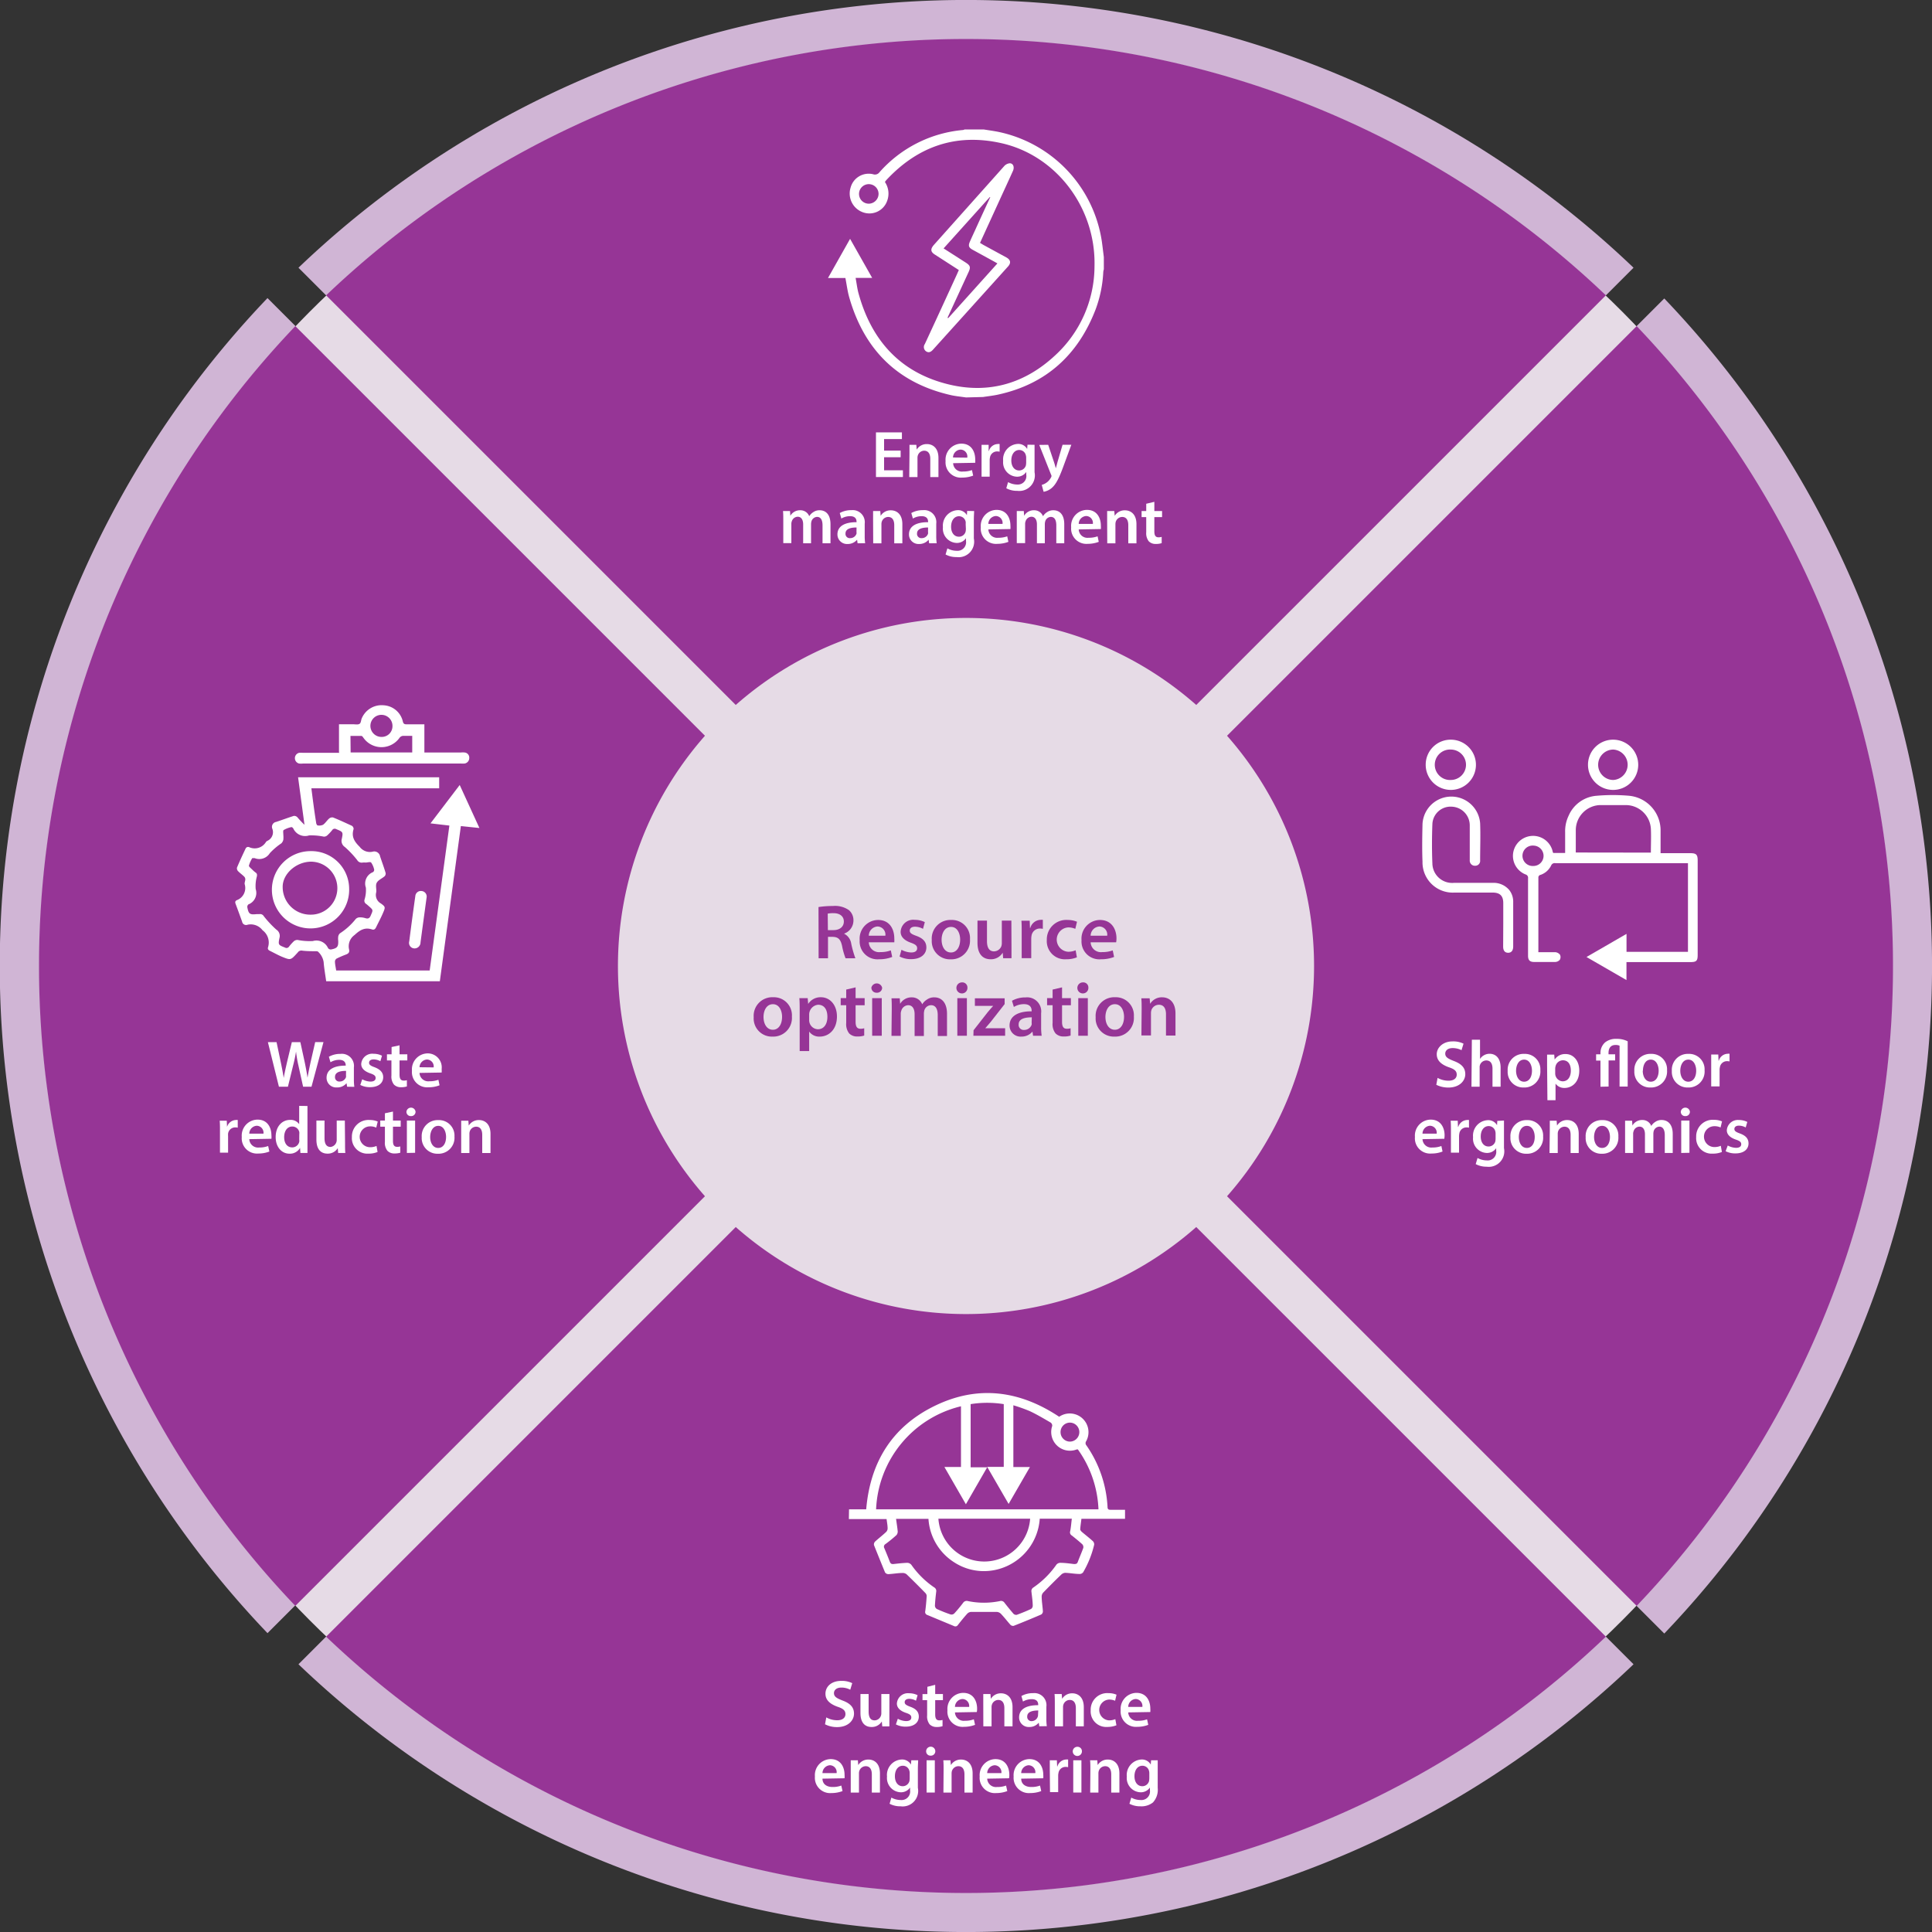 <svg xmlns="http://www.w3.org/2000/svg" viewBox="0 0 350 350"><rect x="0" y="0" width="350" height="350" fill="#333333" stroke="none"/><defs><style>.cls-1{fill:#d0b5d5;}.cls-2{fill:#e6dbe6;}.cls-3{fill:#963596;}.cls-4{fill:#fff;}</style></defs><title>environment-health-and-safety</title><g id="Layer_3" data-name="Layer 3"><path class="cls-1" d="M220.91,134.66l-5.57-5.57L295.93,48.5a175,175,0,0,0-241.86,0l82,82L130.46,136l-82-82a175,175,0,0,0,0,241.86l80.59-80.59,5.57,5.57L54.07,301.5a175,175,0,0,0,241.86,0l-79.22-79.21,5.58-5.58,79.21,79.22a175,175,0,0,0,0-241.86Z"/><circle class="cls-2" cx="175" cy="175" r="167.88"/><path class="cls-3" d="M127.71,133.29,53.5,59.08a167.91,167.91,0,0,0,0,231.84l74.21-74.21A63.06,63.06,0,0,1,127.71,133.29Z"/><path class="cls-3" d="M216.71,127.71,290.92,53.5a167.91,167.91,0,0,0-231.84,0l74.21,74.21A63.06,63.06,0,0,1,216.71,127.71Z"/><path class="cls-3" d="M133.29,222.29,59.08,296.5a167.91,167.91,0,0,0,231.84,0l-74.21-74.21A63.06,63.06,0,0,1,133.29,222.29Z"/><path class="cls-3" d="M222.29,216.71l74.21,74.21a167.91,167.91,0,0,0,0-231.84l-74.21,74.21A63.06,63.06,0,0,1,222.29,216.71Z"/></g><g id="Layer_1" data-name="Layer 1"><path class="cls-4" d="M163.16,82.83h-3V85.2h3.41v1.22h-4.88V78.33h4.7v1.21h-3.23v2.09h3Z"/><path class="cls-4" d="M164.76,82.31c0-.67,0-1.23,0-1.73H166l.07.87h0a2.11,2.11,0,0,1,1.86-1c1,0,2.08.66,2.08,2.51v3.47h-1.48v-3.3c0-.84-.31-1.48-1.11-1.48a1.23,1.23,0,0,0-1.15.87,1.44,1.44,0,0,0-.06.48v3.43h-1.49Z"/><path class="cls-4" d="M172.67,83.91a1.58,1.58,0,0,0,1.8,1.51,4.51,4.51,0,0,0,1.61-.26l.22,1a5.57,5.57,0,0,1-2,.36,2.77,2.77,0,0,1-3-3,2.9,2.9,0,0,1,2.86-3.15c1.89,0,2.51,1.56,2.51,2.85a4.32,4.32,0,0,1,0,.62Zm2.56-1A1.25,1.25,0,0,0,174,81.45a1.44,1.44,0,0,0-1.35,1.43Z"/><path class="cls-4" d="M177.82,82.46c0-.79,0-1.36,0-1.88h1.28l0,1.11h.05a1.73,1.73,0,0,1,1.59-1.25,1.25,1.25,0,0,1,.35,0v1.39a2.31,2.31,0,0,0-.43-.05,1.3,1.3,0,0,0-1.32,1.12,2.06,2.06,0,0,0-.05.45v3h-1.47Z"/><path class="cls-4" d="M187.42,80.58c0,.39,0,.87,0,1.67v3.31a2.82,2.82,0,0,1-3.12,3.36,4,4,0,0,1-2-.47l.32-1.11a3.5,3.5,0,0,0,1.71.44A1.54,1.54,0,0,0,185.92,86v-.5h0a2,2,0,0,1-1.7.86,2.6,2.6,0,0,1-2.49-2.85,2.81,2.81,0,0,1,2.66-3.09,1.85,1.85,0,0,1,1.69.91h0l.06-.77Zm-1.52,2.33a1.27,1.27,0,0,0-.05-.39,1.22,1.22,0,0,0-1.2-1c-.82,0-1.44.72-1.44,1.91,0,1,.51,1.8,1.43,1.8a1.26,1.26,0,0,0,1.2-.89,2.33,2.33,0,0,0,.06-.53Z"/><path class="cls-4" d="M189.89,80.58l1.05,3.13c.12.36.24.8.33,1.13h0c.1-.33.21-.76.31-1.15l.91-3.11h1.59l-1.47,4c-.8,2.18-1.34,3.15-2,3.75a3,3,0,0,1-1.55.76l-.34-1.25a2.5,2.5,0,0,0,.87-.41,2.62,2.62,0,0,0,.8-.92.6.6,0,0,0,.1-.27.65.65,0,0,0-.09-.28l-2.13-5.36Z"/><path class="cls-4" d="M141.9,94.31c0-.67,0-1.23-.05-1.73h1.27l.06.86h0a2,2,0,0,1,1.8-1,1.69,1.69,0,0,1,1.62,1.08h0a2.19,2.19,0,0,1,.72-.73,1.94,1.94,0,0,1,1.18-.35c1,0,1.95.66,1.95,2.53v3.45h-1.44V95.19c0-1-.33-1.55-1-1.55a1.11,1.11,0,0,0-1,.78,2,2,0,0,0-.08.49v3.51h-1.43V95c0-.81-.33-1.39-1-1.39a1.16,1.16,0,0,0-1.06.84,1.27,1.27,0,0,0-.08.48v3.46H141.9Z"/><path class="cls-4" d="M155.36,98.42l-.09-.65h0a2.19,2.19,0,0,1-1.73.78,1.73,1.73,0,0,1-1.83-1.74c0-1.48,1.31-2.22,3.46-2.21v-.09c0-.39-.15-1-1.18-1a3.08,3.08,0,0,0-1.57.43l-.29-1a4.21,4.21,0,0,1,2.11-.52,2.19,2.19,0,0,1,2.41,2.46V97a9.5,9.5,0,0,0,.08,1.41Zm-.19-2.86c-1,0-2,.21-2,1.09a.77.77,0,0,0,.84.84,1.19,1.19,0,0,0,1.15-.8,1,1,0,0,0,0-.32Z"/><path class="cls-4" d="M158.17,94.31c0-.67,0-1.23,0-1.73h1.3l.07.87h0a2.09,2.09,0,0,1,1.86-1c1,0,2.07.66,2.07,2.51v3.47H162v-3.3c0-.84-.31-1.48-1.11-1.48a1.23,1.23,0,0,0-1.15.87,1.44,1.44,0,0,0-.06.48v3.43h-1.49Z"/><path class="cls-4" d="M168.32,98.42l-.09-.65h0a2.19,2.19,0,0,1-1.73.78,1.73,1.73,0,0,1-1.83-1.74c0-1.48,1.3-2.22,3.46-2.21v-.09c0-.39-.15-1-1.18-1a3.08,3.08,0,0,0-1.57.43l-.29-1a4.21,4.21,0,0,1,2.11-.52,2.19,2.19,0,0,1,2.41,2.46V97a9.5,9.5,0,0,0,.08,1.41Zm-.19-2.86c-1,0-2,.21-2,1.09a.77.77,0,0,0,.84.84,1.19,1.19,0,0,0,1.15-.8,1,1,0,0,0,0-.32Z"/><path class="cls-4" d="M176.47,92.58c0,.39-.05.87-.05,1.67v3.31a2.81,2.81,0,0,1-3.12,3.36,4.08,4.08,0,0,1-2-.47l.33-1.11a3.46,3.46,0,0,0,1.7.44A1.55,1.55,0,0,0,175,98v-.5h0a2,2,0,0,1-1.7.86,2.59,2.59,0,0,1-2.48-2.85,2.81,2.81,0,0,1,2.65-3.09,1.83,1.83,0,0,1,1.69.91h0l.05-.77Zm-1.53,2.33a1.67,1.67,0,0,0,0-.39,1.23,1.23,0,0,0-1.2-1c-.83,0-1.44.72-1.44,1.91,0,1,.5,1.8,1.43,1.8a1.24,1.24,0,0,0,1.19-.89,2.33,2.33,0,0,0,.06-.53Z"/><path class="cls-4" d="M179.05,95.91a1.59,1.59,0,0,0,1.8,1.51,4.61,4.61,0,0,0,1.62-.26l.21,1a5.55,5.55,0,0,1-2,.36,2.76,2.76,0,0,1-3-3,2.9,2.9,0,0,1,2.85-3.15c1.89,0,2.52,1.56,2.52,2.85a4,4,0,0,1,0,.62Zm2.57-1a1.26,1.26,0,0,0-1.21-1.43,1.44,1.44,0,0,0-1.36,1.43Z"/><path class="cls-4" d="M184.2,94.31c0-.67,0-1.23,0-1.73h1.27l.06.86h0a2,2,0,0,1,1.8-1,1.69,1.69,0,0,1,1.62,1.08h0a2.19,2.19,0,0,1,.72-.73,1.94,1.94,0,0,1,1.18-.35c1,0,1.95.66,1.95,2.53v3.45h-1.44V95.19c0-1-.33-1.55-1-1.55a1.11,1.11,0,0,0-1,.78,2,2,0,0,0-.08.49v3.51h-1.43V95c0-.81-.33-1.39-1-1.39a1.16,1.16,0,0,0-1.06.84,1.27,1.27,0,0,0-.08.48v3.46H184.2Z"/><path class="cls-4" d="M195.42,95.91a1.58,1.58,0,0,0,1.8,1.51,4.61,4.61,0,0,0,1.62-.26l.21,1a5.57,5.57,0,0,1-2,.36,2.77,2.77,0,0,1-3-3,2.9,2.9,0,0,1,2.86-3.15c1.89,0,2.52,1.56,2.52,2.85a4,4,0,0,1,0,.62Zm2.56-1a1.25,1.25,0,0,0-1.21-1.43,1.44,1.44,0,0,0-1.35,1.43Z"/><path class="cls-4" d="M200.57,94.31c0-.67,0-1.23,0-1.73h1.29l.08.87h0a2.1,2.1,0,0,1,1.86-1c1,0,2.08.66,2.08,2.51v3.47h-1.48v-3.3c0-.84-.31-1.48-1.11-1.48a1.25,1.25,0,0,0-1.16.87,1.75,1.75,0,0,0-.06.48v3.43h-1.48Z"/><path class="cls-4" d="M209.12,90.91v1.67h1.4v1.1h-1.4v2.58c0,.7.19,1.08.76,1.08a1.93,1.93,0,0,0,.57-.08l0,1.13a3.08,3.08,0,0,1-1.07.15,1.69,1.69,0,0,1-1.27-.48,2.35,2.35,0,0,1-.46-1.63V93.68h-.84v-1.1h.84V91.26Z"/><path class="cls-4" d="M149.69,311.12a4,4,0,0,0,2,.52c.94,0,1.47-.45,1.47-1.11s-.41-1-1.44-1.34c-1.33-.48-2.18-1.19-2.18-2.35,0-1.32,1.1-2.33,2.85-2.33a4.23,4.23,0,0,1,2,.41l-.36,1.19a3.37,3.37,0,0,0-1.61-.39c-.94,0-1.34.51-1.34,1,0,.63.46.92,1.54,1.34,1.41.52,2.09,1.23,2.09,2.39s-1,2.43-3.07,2.43a4.7,4.7,0,0,1-2.18-.51Z"/><path class="cls-4" d="M161.12,311c0,.69,0,1.27,0,1.75h-1.29l-.08-.89h0a2.11,2.11,0,0,1-1.87,1c-1.07,0-2-.64-2-2.54v-3.43h1.48v3.17c0,1,.31,1.6,1.09,1.6a1.24,1.24,0,0,0,1.12-.79,1.3,1.3,0,0,0,.09-.46v-3.52h1.47Z"/><path class="cls-4" d="M162.65,311.37a3.23,3.23,0,0,0,1.5.42c.65,0,.94-.26.94-.65s-.24-.6-1-.85c-1.14-.39-1.62-1-1.61-1.7a2,2,0,0,1,2.21-1.84,3.4,3.4,0,0,1,1.54.35l-.29,1a2.51,2.51,0,0,0-1.23-.34c-.53,0-.82.25-.82.61s.28.55,1,.82c1.06.38,1.55.92,1.56,1.78,0,1.06-.83,1.83-2.37,1.83a3.77,3.77,0,0,1-1.78-.41Z"/><path class="cls-4" d="M169.42,305.22v1.67h1.4V308h-1.4v2.58c0,.71.19,1.08.75,1.08a2.53,2.53,0,0,0,.58-.07l0,1.12a3,3,0,0,1-1.06.15,1.73,1.73,0,0,1-1.28-.48,2.35,2.35,0,0,1-.45-1.63V308h-.84v-1.1H168v-1.32Z"/><path class="cls-4" d="M173,310.22a1.59,1.59,0,0,0,1.8,1.51,4.36,4.36,0,0,0,1.62-.26l.22,1a5.61,5.61,0,0,1-2,.36,2.76,2.76,0,0,1-3-3,2.9,2.9,0,0,1,2.85-3.15c1.9,0,2.52,1.56,2.52,2.85a3.06,3.06,0,0,1-.05.62Zm2.57-1a1.26,1.26,0,0,0-1.21-1.43,1.45,1.45,0,0,0-1.36,1.43Z"/><path class="cls-4" d="M178.13,308.63c0-.68,0-1.24,0-1.74h1.3l.07.87h0a2.1,2.1,0,0,1,1.85-1c1,0,2.08.66,2.08,2.51v3.47h-1.48v-3.3c0-.84-.31-1.48-1.11-1.48a1.23,1.23,0,0,0-1.15.87,1.44,1.44,0,0,0-.06.48v3.43h-1.49Z"/><path class="cls-4" d="M188.28,312.73l-.1-.65h0a2.16,2.16,0,0,1-1.73.78,1.73,1.73,0,0,1-1.83-1.74c0-1.48,1.3-2.22,3.46-2.21v-.09c0-.39-.15-1-1.18-1a3.14,3.14,0,0,0-1.58.43l-.28-1a4.21,4.21,0,0,1,2.11-.52,2.19,2.19,0,0,1,2.41,2.46v2.11a9.5,9.5,0,0,0,.08,1.41Zm-.19-2.86c-1,0-2,.21-2,1.09a.77.77,0,0,0,.84.84A1.19,1.19,0,0,0,188,311a1,1,0,0,0,.05-.32Z"/><path class="cls-4" d="M191.09,308.63c0-.68,0-1.24-.05-1.74h1.3l.07.87h0a2.1,2.1,0,0,1,1.85-1c1,0,2.08.66,2.08,2.51v3.47H194.9v-3.3c0-.84-.31-1.48-1.11-1.48a1.23,1.23,0,0,0-1.15.87,1.44,1.44,0,0,0-.06.48v3.43h-1.49Z"/><path class="cls-4" d="M202.25,312.55a4.37,4.37,0,0,1-1.66.3,2.81,2.81,0,0,1-3-3,3,3,0,0,1,3.25-3.12,3.63,3.63,0,0,1,1.43.28l-.26,1.1a2.76,2.76,0,0,0-1.12-.22,1.89,1.89,0,0,0,0,3.77,2.84,2.84,0,0,0,1.16-.22Z"/><path class="cls-4" d="M204.39,310.22a1.58,1.58,0,0,0,1.79,1.51,4.32,4.32,0,0,0,1.62-.26l.22,1a5.57,5.57,0,0,1-2,.36,2.77,2.77,0,0,1-3-3,2.9,2.9,0,0,1,2.85-3.15c1.9,0,2.52,1.56,2.52,2.85a4.32,4.32,0,0,1,0,.62Zm2.56-1a1.26,1.26,0,0,0-1.21-1.43,1.44,1.44,0,0,0-1.35,1.43Z"/><path class="cls-4" d="M149,322.22c0,1.06.86,1.51,1.8,1.51a4.3,4.3,0,0,0,1.61-.26l.22,1a5.57,5.57,0,0,1-2,.36,2.77,2.77,0,0,1-3-3,2.9,2.9,0,0,1,2.86-3.15c1.89,0,2.51,1.56,2.51,2.85a4.32,4.32,0,0,1,0,.62Zm2.56-1a1.25,1.25,0,0,0-1.21-1.43,1.44,1.44,0,0,0-1.35,1.43Z"/><path class="cls-4" d="M154.12,320.63c0-.68,0-1.24,0-1.74h1.29l.07.87h0a2.12,2.12,0,0,1,1.86-1c1,0,2.07.66,2.07,2.51v3.47h-1.47v-3.3c0-.84-.31-1.48-1.12-1.48a1.25,1.25,0,0,0-1.15.87,1.44,1.44,0,0,0-.06.48v3.43h-1.49Z"/><path class="cls-4" d="M166.33,318.89c0,.39-.05.87-.05,1.68v3.31a2.81,2.81,0,0,1-3.12,3.35,4.16,4.16,0,0,1-2-.46l.32-1.12a3.53,3.53,0,0,0,1.71.44,1.55,1.55,0,0,0,1.68-1.76v-.5h0a2,2,0,0,1-1.7.86,2.59,2.59,0,0,1-2.48-2.85,2.8,2.8,0,0,1,2.65-3.09,1.85,1.85,0,0,1,1.69.92h0l.06-.78Zm-1.53,2.34a1.29,1.29,0,0,0-.05-.4,1.21,1.21,0,0,0-1.19-.95c-.83,0-1.44.72-1.44,1.91,0,1,.5,1.8,1.42,1.8a1.26,1.26,0,0,0,1.2-.89,2.33,2.33,0,0,0,.06-.53Z"/><path class="cls-4" d="M169.44,317.26a.79.79,0,0,1-.84.79.77.77,0,0,1-.82-.79.83.83,0,0,1,1.66,0Zm-1.58,7.47v-5.84h1.49v5.84Z"/><path class="cls-4" d="M170.94,320.63c0-.68,0-1.24-.05-1.74h1.29l.08.87h0a2.12,2.12,0,0,1,1.86-1c1,0,2.08.66,2.08,2.51v3.47h-1.48v-3.3c0-.84-.31-1.48-1.12-1.48a1.25,1.25,0,0,0-1.15.87,1.75,1.75,0,0,0-.06.48v3.43h-1.48Z"/><path class="cls-4" d="M178.84,322.22a1.59,1.59,0,0,0,1.8,1.51,4.32,4.32,0,0,0,1.62-.26l.22,1a5.61,5.61,0,0,1-2,.36,2.76,2.76,0,0,1-3-3,2.9,2.9,0,0,1,2.85-3.15c1.9,0,2.52,1.56,2.52,2.85a3.06,3.06,0,0,1-.05.62Zm2.57-1a1.26,1.26,0,0,0-1.21-1.43,1.45,1.45,0,0,0-1.36,1.43Z"/><path class="cls-4" d="M185,322.22c0,1.06.86,1.51,1.8,1.51a4.3,4.3,0,0,0,1.61-.26l.22,1a5.57,5.57,0,0,1-2,.36,2.77,2.77,0,0,1-3-3,2.9,2.9,0,0,1,2.86-3.15c1.89,0,2.51,1.56,2.51,2.85a4.32,4.32,0,0,1,0,.62Zm2.56-1a1.26,1.26,0,0,0-1.21-1.43,1.44,1.44,0,0,0-1.35,1.43Z"/><path class="cls-4" d="M190.18,320.77c0-.79,0-1.36,0-1.88h1.28l.05,1.11h.05a1.73,1.73,0,0,1,1.59-1.25,1.87,1.87,0,0,1,.35,0v1.39a2.31,2.31,0,0,0-.43-.05,1.3,1.3,0,0,0-1.32,1.12,2.06,2.06,0,0,0-.05.45v3h-1.48Z"/><path class="cls-4" d="M196,317.26a.83.83,0,1,1-.83-.81A.79.79,0,0,1,196,317.26Zm-1.57,7.47v-5.84h1.48v5.84Z"/><path class="cls-4" d="M197.53,320.63c0-.68,0-1.24-.05-1.74h1.3l.07.87h0a2.13,2.13,0,0,1,1.86-1c1,0,2.08.66,2.08,2.51v3.47h-1.48v-3.3c0-.84-.31-1.48-1.11-1.48a1.23,1.23,0,0,0-1.15.87,1.44,1.44,0,0,0-.06.48v3.43h-1.49Z"/><path class="cls-4" d="M209.73,318.89c0,.39,0,.87,0,1.68v3.31a3.41,3.41,0,0,1-.86,2.65,3.35,3.35,0,0,1-2.26.7,4.18,4.18,0,0,1-2-.46l.33-1.12a3.46,3.46,0,0,0,1.7.44,1.55,1.55,0,0,0,1.68-1.76v-.5h0a2,2,0,0,1-1.71.86,2.59,2.59,0,0,1-2.48-2.85,2.81,2.81,0,0,1,2.65-3.09,1.83,1.83,0,0,1,1.69.92h0l.06-.78Zm-1.52,2.34a1.68,1.68,0,0,0-.05-.4,1.23,1.23,0,0,0-1.2-.95c-.83,0-1.44.72-1.44,1.91,0,1,.5,1.8,1.43,1.8a1.26,1.26,0,0,0,1.2-.89,3.07,3.07,0,0,0,.06-.53Z"/><path class="cls-4" d="M50.53,196.87l-2-8.08h1.57l.77,3.67c.21,1,.4,2,.53,2.82h0c.14-.85.36-1.81.59-2.83l.88-3.66h1.54l.81,3.72c.2,1,.37,1.86.49,2.73h0c.15-.89.34-1.81.55-2.79l.84-3.66h1.5l-2.17,8.08H54.91l-.84-3.8a22.3,22.3,0,0,1-.44-2.57h0a26.25,26.25,0,0,1-.54,2.57l-.93,3.8Z"/><path class="cls-4" d="M62.88,196.87l-.1-.64h0A2.2,2.2,0,0,1,61,197a1.74,1.74,0,0,1-1.84-1.74c0-1.48,1.31-2.22,3.47-2.21V193c0-.38-.16-1-1.19-1a3,3,0,0,0-1.57.44l-.29-1a4.17,4.17,0,0,1,2.11-.52,2.19,2.19,0,0,1,2.42,2.46v2.11a9.36,9.36,0,0,0,.08,1.4ZM62.69,194c-1,0-2,.2-2,1.09a.77.77,0,0,0,.84.84,1.2,1.2,0,0,0,1.15-.8,1.32,1.32,0,0,0,0-.33Z"/><path class="cls-4" d="M65.62,195.52a3.31,3.31,0,0,0,1.5.42c.64,0,.93-.27.93-.65s-.24-.6-1-.85c-1.14-.4-1.62-1-1.61-1.7a2,2,0,0,1,2.21-1.84,3.45,3.45,0,0,1,1.55.35l-.29,1a2.66,2.66,0,0,0-1.23-.33c-.53,0-.82.25-.82.61s.28.55,1,.81c1,.39,1.55.93,1.56,1.79,0,1.06-.83,1.82-2.38,1.82a3.77,3.77,0,0,1-1.77-.4Z"/><path class="cls-4" d="M72.38,189.37V191h1.41v1.11H72.38v2.57c0,.71.2,1.08.76,1.08a2,2,0,0,0,.57-.07l0,1.13a3.4,3.4,0,0,1-1.07.14,1.71,1.71,0,0,1-1.27-.48,2.32,2.32,0,0,1-.46-1.63v-2.74H70.1V191h.84v-1.32Z"/><path class="cls-4" d="M76,194.37a1.58,1.58,0,0,0,1.8,1.51,4.38,4.38,0,0,0,1.62-.27l.21,1a5.37,5.37,0,0,1-2,.36,2.76,2.76,0,0,1-3-3,2.89,2.89,0,0,1,2.86-3.14,2.54,2.54,0,0,1,2.52,2.84,4.18,4.18,0,0,1,0,.63Zm2.56-1a1.25,1.25,0,0,0-1.21-1.43A1.44,1.44,0,0,0,76,193.34Z"/><path class="cls-4" d="M39.85,204.92c0-.8,0-1.36-.05-1.89h1.28l.05,1.12h0a1.74,1.74,0,0,1,1.59-1.25,1.25,1.25,0,0,1,.35,0v1.39a1.69,1.69,0,0,0-.43-.05,1.3,1.3,0,0,0-1.32,1.12,2.81,2.81,0,0,0,0,.45v3H39.85Z"/><path class="cls-4" d="M45.16,206.37a1.59,1.59,0,0,0,1.8,1.51,4.34,4.34,0,0,0,1.62-.27l.22,1a5.41,5.41,0,0,1-2,.36,2.76,2.76,0,0,1-3-3,2.89,2.89,0,0,1,2.85-3.14c1.9,0,2.52,1.56,2.52,2.84a3.17,3.17,0,0,1,0,.63Zm2.57-1a1.26,1.26,0,0,0-1.21-1.43,1.45,1.45,0,0,0-1.36,1.43Z"/><path class="cls-4" d="M55.7,200.36v6.87c0,.6,0,1.25,0,1.64H54.42l-.06-.92h0A2.11,2.11,0,0,1,52.43,209c-1.39,0-2.49-1.19-2.49-3,0-2,1.21-3.12,2.61-3.12a1.88,1.88,0,0,1,1.65.77h0v-3.31Zm-1.48,5.11a1.72,1.72,0,0,0,0-.39,1.29,1.29,0,0,0-1.27-1c-.94,0-1.47.84-1.47,1.93s.53,1.85,1.46,1.85a1.3,1.3,0,0,0,1.27-1,1.45,1.45,0,0,0,0-.43Z"/><path class="cls-4" d="M62.51,207.12c0,.7,0,1.27.05,1.75h-1.3l-.07-.88h0a2.11,2.11,0,0,1-1.87,1c-1.07,0-2-.64-2-2.55V203h1.47v3.18c0,1,.32,1.6,1.09,1.6A1.27,1.27,0,0,0,61,206.56V203h1.47Z"/><path class="cls-4" d="M68.4,208.69a4.13,4.13,0,0,1-1.65.3,2.8,2.8,0,0,1-3-3A3,3,0,0,1,67,202.9a3.63,3.63,0,0,1,1.43.28l-.27,1.1a2.56,2.56,0,0,0-1.11-.23,1.89,1.89,0,0,0,0,3.78,2.89,2.89,0,0,0,1.16-.23Z"/><path class="cls-4" d="M71.19,201.37V203h1.4v1.11h-1.4v2.57c0,.71.19,1.08.75,1.08a2,2,0,0,0,.58-.07l0,1.13a3.33,3.33,0,0,1-1.06.14,1.69,1.69,0,0,1-1.27-.48,2.27,2.27,0,0,1-.46-1.63v-2.74h-.84V203h.84v-1.32Z"/><path class="cls-4" d="M75.28,201.4a.78.78,0,0,1-.84.79.77.77,0,0,1-.81-.79.83.83,0,0,1,1.65,0Zm-1.57,7.47V203H75.2v5.84Z"/><path class="cls-4" d="M82.33,205.9a2.89,2.89,0,0,1-3,3.11,2.83,2.83,0,0,1-2.93-3,2.88,2.88,0,0,1,3-3.09A2.8,2.8,0,0,1,82.33,205.9Zm-4.4.06c0,1.13.55,2,1.45,2s1.43-.83,1.43-2c0-.91-.41-2-1.41-2S77.93,205,77.93,206Z"/><path class="cls-4" d="M83.55,204.77c0-.67,0-1.23,0-1.74h1.3l.07.88h0a2.11,2.11,0,0,1,1.86-1c1,0,2.08.66,2.08,2.51v3.46H87.36v-3.29c0-.84-.31-1.48-1.11-1.48a1.23,1.23,0,0,0-1.15.86,1.51,1.51,0,0,0-.06.48v3.43H83.55Z"/><path class="cls-3" d="M148.28,164.32a16.62,16.62,0,0,1,2.6-.19,4.38,4.38,0,0,1,2.91.75,2.41,2.41,0,0,1,.82,1.89,2.52,2.52,0,0,1-1.71,2.37v0a2.4,2.4,0,0,1,1.31,1.83,19.29,19.29,0,0,0,.75,2.63h-1.78a12.71,12.71,0,0,1-.63-2.23c-.27-1.23-.72-1.62-1.7-1.65H150v3.88h-1.7Zm1.7,4.18h1c1.16,0,1.89-.62,1.89-1.56s-.73-1.51-1.85-1.51a5.25,5.25,0,0,0-1.07.08Z"/><path class="cls-3" d="M157.39,170.71a1.86,1.86,0,0,0,2.1,1.77,5.25,5.25,0,0,0,1.89-.31l.25,1.19a6.35,6.35,0,0,1-2.38.42,3.23,3.23,0,0,1-3.51-3.45,3.38,3.38,0,0,1,3.33-3.67c2.21,0,2.94,1.82,2.94,3.32a5.49,5.49,0,0,1,0,.73Zm3-1.2a1.47,1.47,0,0,0-1.42-1.67,1.69,1.69,0,0,0-1.58,1.67Z"/><path class="cls-3" d="M163.31,172.06a4,4,0,0,0,1.75.49c.76,0,1.09-.31,1.09-.76s-.28-.7-1.12-1c-1.33-.46-1.89-1.19-1.87-2a2.28,2.28,0,0,1,2.57-2.15,4,4,0,0,1,1.81.41l-.33,1.22a3.1,3.1,0,0,0-1.45-.39c-.61,0-.95.29-.95.71s.32.64,1.19.95c1.23.45,1.81,1.08,1.82,2.09,0,1.23-1,2.13-2.77,2.13a4.44,4.44,0,0,1-2.08-.48Z"/><path class="cls-3" d="M175.72,170.16a3.38,3.38,0,0,1-3.5,3.63,3.29,3.29,0,0,1-3.42-3.51,3.37,3.37,0,0,1,3.53-3.62A3.27,3.27,0,0,1,175.72,170.16Zm-5.14.07c0,1.32.64,2.32,1.69,2.32s1.67-1,1.67-2.34c0-1.07-.48-2.29-1.65-2.29S170.58,169.1,170.58,170.23Z"/><path class="cls-3" d="M183.24,171.59c0,.82,0,1.49,0,2h-1.51l-.08-1h0a2.48,2.48,0,0,1-2.19,1.19c-1.24,0-2.38-.74-2.38-3v-4h1.72v3.71c0,1.13.37,1.86,1.28,1.86a1.46,1.46,0,0,0,1.32-.92,1.79,1.79,0,0,0,.09-.54v-4.11h1.73Z"/><path class="cls-3" d="M185.09,169c0-.93,0-1.59-.05-2.2h1.5l.05,1.3h.06a2,2,0,0,1,1.86-1.46,2.48,2.48,0,0,1,.41,0v1.63a2.3,2.3,0,0,0-.51-.06,1.53,1.53,0,0,0-1.54,1.31,3.83,3.83,0,0,0-.05.53v3.53h-1.73Z"/><path class="cls-3" d="M195.09,173.43a4.94,4.94,0,0,1-1.93.35,3.28,3.28,0,0,1-3.52-3.48,3.53,3.53,0,0,1,3.8-3.64,4.39,4.39,0,0,1,1.67.32l-.31,1.29a3.16,3.16,0,0,0-1.3-.26,2.21,2.21,0,0,0,0,4.41,3.39,3.39,0,0,0,1.36-.27Z"/><path class="cls-3" d="M197.58,170.71a1.86,1.86,0,0,0,2.1,1.77,5.31,5.31,0,0,0,1.9-.31l.25,1.19a6.39,6.39,0,0,1-2.38.42,3.23,3.23,0,0,1-3.52-3.45,3.38,3.38,0,0,1,3.33-3.67c2.22,0,3,1.82,3,3.32a4,4,0,0,1-.06.73Zm3-1.2a1.47,1.47,0,0,0-1.41-1.67,1.69,1.69,0,0,0-1.59,1.67Z"/><path class="cls-3" d="M143.46,184.16a3.38,3.38,0,0,1-3.51,3.63,3.29,3.29,0,0,1-3.41-3.51,3.37,3.37,0,0,1,3.53-3.62A3.27,3.27,0,0,1,143.46,184.16Zm-5.14.07c0,1.32.64,2.32,1.69,2.32s1.67-1,1.67-2.34c0-1.07-.48-2.29-1.66-2.29S138.32,183.1,138.32,184.23Z"/><path class="cls-3" d="M144.87,183.09c0-.9,0-1.63-.06-2.27h1.51l.09,1.05h0a2.65,2.65,0,0,1,2.33-1.21c1.57,0,2.88,1.35,2.88,3.48,0,2.46-1.56,3.65-3.11,3.65a2.23,2.23,0,0,1-1.92-.91h0v3.53h-1.72Zm1.72,1.69a1.64,1.64,0,0,0,1.57,1.68c1.09,0,1.73-.91,1.73-2.25s-.58-2.19-1.69-2.19a1.79,1.79,0,0,0-1.61,1.71Z"/><path class="cls-3" d="M155,178.87v1.95h1.64v1.29H155v3c0,.82.23,1.26.88,1.26a2.27,2.27,0,0,0,.68-.09l0,1.32a3.7,3.7,0,0,1-1.24.17,2,2,0,0,1-1.49-.56,2.74,2.74,0,0,1-.53-1.91v-3.2h-1v-1.29h1v-1.54Z"/><path class="cls-3" d="M159.81,178.91a.92.92,0,0,1-1,.93.91.91,0,0,1-.95-.93,1,1,0,0,1,1.94,0ZM158,187.64v-6.82h1.74v6.82Z"/><path class="cls-3" d="M161.55,182.85c0-.79,0-1.44-.05-2H163l.07,1h0a2.37,2.37,0,0,1,2.11-1.17,2,2,0,0,1,1.89,1.26h0a2.53,2.53,0,0,1,.84-.85,2.23,2.23,0,0,1,1.37-.41c1.13,0,2.28.77,2.28,3v4h-1.68v-3.77c0-1.13-.39-1.81-1.22-1.81a1.3,1.3,0,0,0-1.2.91,2.61,2.61,0,0,0-.09.58v4.09h-1.68v-3.95c0-.95-.38-1.63-1.17-1.63a1.36,1.36,0,0,0-1.24,1,1.5,1.5,0,0,0-.1.56v4h-1.68Z"/><path class="cls-3" d="M175.26,178.91a1,1,0,1,1-1-.94A.92.92,0,0,1,175.26,178.91Zm-1.83,8.73v-6.82h1.73v6.82Z"/><path class="cls-3" d="M176.37,186.64l2.56-3.27c.35-.42.64-.76,1-1.15v0h-3.32v-1.37H182v1.05l-2.51,3.21c-.34.4-.66.79-1,1.16v0h3.6v1.37h-5.75Z"/><path class="cls-3" d="M187.15,187.64l-.11-.76h0a2.53,2.53,0,0,1-2,.91,2,2,0,0,1-2.15-2c0-1.72,1.53-2.59,4-2.58v-.11c0-.45-.18-1.19-1.39-1.19a3.54,3.54,0,0,0-1.83.51l-.34-1.12a4.92,4.92,0,0,1,2.47-.61,2.55,2.55,0,0,1,2.81,2.87V186a10.9,10.9,0,0,0,.1,1.64Zm-.23-3.34c-1.21,0-2.38.24-2.38,1.28a.91.91,0,0,0,1,1,1.41,1.41,0,0,0,1.35-.94,1.24,1.24,0,0,0,0-.38Z"/><path class="cls-3" d="M192.4,178.87v1.95H194v1.29H192.4v3c0,.82.22,1.26.88,1.26a2.2,2.2,0,0,0,.67-.09l0,1.32a3.72,3.72,0,0,1-1.25.17,2,2,0,0,1-1.48-.56,2.69,2.69,0,0,1-.53-1.91v-3.2h-1v-1.29h1v-1.54Z"/><path class="cls-3" d="M197.17,178.91a1,1,0,1,1-1-.94A.92.92,0,0,1,197.17,178.91Zm-1.83,8.73v-6.82h1.73v6.82Z"/><path class="cls-3" d="M205.41,184.16a3.38,3.38,0,0,1-3.51,3.63,3.29,3.29,0,0,1-3.41-3.51,3.37,3.37,0,0,1,3.53-3.62A3.27,3.27,0,0,1,205.41,184.16Zm-5.15.07c0,1.32.65,2.32,1.7,2.32s1.67-1,1.67-2.34c0-1.07-.48-2.29-1.66-2.29S200.26,183.1,200.26,184.23Z"/><path class="cls-3" d="M206.82,182.85c0-.79,0-1.44-.06-2h1.51l.09,1h0a2.46,2.46,0,0,1,2.17-1.18c1.19,0,2.42.77,2.42,2.93v4h-1.72v-3.85c0-1-.36-1.73-1.3-1.73a1.45,1.45,0,0,0-1.35,1,2,2,0,0,0-.07.56v4h-1.73Z"/><path class="cls-4" d="M260.43,195.27a4.16,4.16,0,0,0,2,.51c.94,0,1.47-.44,1.47-1.1s-.41-1-1.44-1.34c-1.33-.48-2.18-1.19-2.18-2.36s1.1-2.32,2.85-2.32a4.23,4.23,0,0,1,2,.41l-.36,1.18a3.51,3.51,0,0,0-1.61-.38c-.94,0-1.34.5-1.34,1,0,.62.46.91,1.54,1.33,1.41.53,2.09,1.24,2.09,2.4s-1,2.42-3.07,2.42a4.84,4.84,0,0,1-2.18-.5Z"/><path class="cls-4" d="M266.64,188.36h1.48v3.48h0a2,2,0,0,1,.73-.68,2.07,2.07,0,0,1,1-.26c1,0,2,.66,2,2.53v3.44h-1.47V193.6c0-.85-.31-1.49-1.13-1.49a1.22,1.22,0,0,0-1.14.83,1.2,1.2,0,0,0-.06.44v3.49h-1.48Z"/><path class="cls-4" d="M279.05,193.9a2.89,2.89,0,0,1-3,3.11,2.82,2.82,0,0,1-2.92-3,2.88,2.88,0,0,1,3-3.09A2.8,2.8,0,0,1,279.05,193.9Zm-4.4.06c0,1.13.55,2,1.45,2s1.43-.83,1.43-2c0-.91-.41-2-1.42-2S274.65,193,274.65,194Z"/><path class="cls-4" d="M280.27,193c0-.77,0-1.4,0-1.95h1.29l.08.9h0a2.27,2.27,0,0,1,2-1c1.35,0,2.46,1.15,2.46,3,0,2.12-1.33,3.14-2.66,3.14a1.93,1.93,0,0,1-1.64-.78h0v3h-1.47Zm1.47,1.45a1.42,1.42,0,0,0,1.35,1.44c.93,0,1.48-.78,1.48-1.94s-.5-1.87-1.45-1.87a1.39,1.39,0,0,0-1.32,1.1,1.59,1.59,0,0,0-.06.37Z"/><path class="cls-4" d="M289.94,196.87v-4.73h-.79V191h.79v-.25a2.53,2.53,0,0,1,.86-1.93,3.14,3.14,0,0,1,2.07-.62,4.31,4.31,0,0,1,2,.44v8.2H293.4v-7.4a1.67,1.67,0,0,0-.76-.13c-.9,0-1.24.65-1.24,1.43V191h1.2v1.11h-1.19v4.73Z"/><path class="cls-4" d="M302,193.9a2.89,2.89,0,0,1-3,3.11,2.82,2.82,0,0,1-2.92-3,2.88,2.88,0,0,1,3-3.09A2.8,2.8,0,0,1,302,193.9Zm-4.4.06c0,1.13.55,2,1.45,2s1.43-.83,1.43-2c0-.91-.41-2-1.42-2S297.63,193,297.63,194Z"/><path class="cls-4" d="M308.8,193.9a2.89,2.89,0,0,1-3,3.11,2.83,2.83,0,0,1-2.93-3,2.89,2.89,0,0,1,3-3.09A2.8,2.8,0,0,1,308.8,193.9Zm-4.4.06c0,1.13.55,2,1.45,2s1.43-.83,1.43-2c0-.91-.41-2-1.42-2S304.4,193,304.4,194Z"/><path class="cls-4" d="M310,192.92c0-.8,0-1.36,0-1.89h1.28l.05,1.12h.05a1.73,1.73,0,0,1,1.59-1.25,1.25,1.25,0,0,1,.35,0v1.39a1.69,1.69,0,0,0-.43-.05,1.3,1.3,0,0,0-1.32,1.12,2,2,0,0,0-.05.45v3H310Z"/><path class="cls-4" d="M257.7,206.37a1.59,1.59,0,0,0,1.8,1.51,4.34,4.34,0,0,0,1.62-.27l.21,1a5.31,5.31,0,0,1-2,.36,2.76,2.76,0,0,1-3-3,2.89,2.89,0,0,1,2.85-3.14c1.9,0,2.52,1.56,2.52,2.84a4.18,4.18,0,0,1-.05.63Zm2.57-1a1.26,1.26,0,0,0-1.21-1.43,1.44,1.44,0,0,0-1.36,1.43Z"/><path class="cls-4" d="M262.85,204.92c0-.8,0-1.36-.05-1.89h1.28l.05,1.12h.05a1.74,1.74,0,0,1,1.6-1.25,1.22,1.22,0,0,1,.34,0v1.39a1.69,1.69,0,0,0-.43-.05,1.3,1.3,0,0,0-1.32,1.12,2.81,2.81,0,0,0-.05.45v3h-1.47Z"/><path class="cls-4" d="M272.46,203c0,.4,0,.88,0,1.68V208a2.81,2.81,0,0,1-3.12,3.36,4.18,4.18,0,0,1-2-.47l.33-1.11a3.57,3.57,0,0,0,1.7.44,1.55,1.55,0,0,0,1.68-1.76V208h0a2,2,0,0,1-1.71.87,2.59,2.59,0,0,1-2.48-2.86,2.8,2.8,0,0,1,2.65-3.08,1.83,1.83,0,0,1,1.69.91h0l.05-.78Zm-1.52,2.34a1.67,1.67,0,0,0-.05-.39,1.23,1.23,0,0,0-1.2-.95c-.83,0-1.44.72-1.44,1.9,0,1,.5,1.8,1.43,1.8a1.27,1.27,0,0,0,1.2-.88,3.07,3.07,0,0,0,.06-.53Z"/><path class="cls-4" d="M279.55,205.9a2.89,2.89,0,0,1-3,3.11,2.82,2.82,0,0,1-2.92-3,2.88,2.88,0,0,1,3-3.09A2.8,2.8,0,0,1,279.55,205.9Zm-4.4.06c0,1.13.55,2,1.45,2s1.43-.83,1.43-2c0-.91-.41-2-1.42-2S275.15,205,275.15,206Z"/><path class="cls-4" d="M280.76,204.77c0-.67,0-1.23,0-1.74H282l.07.88h0a2.1,2.1,0,0,1,1.86-1c1,0,2.07.66,2.07,2.51v3.46h-1.47v-3.29c0-.84-.31-1.48-1.12-1.48a1.25,1.25,0,0,0-1.15.86,1.51,1.51,0,0,0-.06.48v3.43h-1.49Z"/><path class="cls-4" d="M293.18,205.9a2.89,2.89,0,0,1-3,3.11,2.82,2.82,0,0,1-2.92-3,2.88,2.88,0,0,1,3-3.09A2.8,2.8,0,0,1,293.18,205.9Zm-4.4.06c0,1.13.55,2,1.45,2s1.43-.83,1.43-2c0-.91-.41-2-1.42-2S288.78,205,288.78,206Z"/><path class="cls-4" d="M294.4,204.77c0-.67,0-1.23,0-1.74h1.27l.06.87h0a2,2,0,0,1,1.8-1,1.67,1.67,0,0,1,1.61,1.08h0a2.19,2.19,0,0,1,.72-.73,1.91,1.91,0,0,1,1.17-.35c1,0,2,.66,2,2.53v3.44h-1.44v-3.22c0-1-.34-1.55-1-1.55a1.13,1.13,0,0,0-1,.78,2.41,2.41,0,0,0-.07.49v3.5H298v-3.38c0-.81-.32-1.39-1-1.39a1.14,1.14,0,0,0-1.06.84,1.24,1.24,0,0,0-.08.48v3.45H294.4Z"/><path class="cls-4" d="M306.14,201.4a.78.78,0,0,1-.84.79.77.77,0,0,1-.81-.79.83.83,0,0,1,1.65,0Zm-1.57,7.47V203h1.49v5.84Z"/><path class="cls-4" d="M311.94,208.69a4.18,4.18,0,0,1-1.66.3,2.8,2.8,0,0,1-3-3,3,3,0,0,1,3.25-3.12,3.63,3.63,0,0,1,1.43.28l-.26,1.1a2.58,2.58,0,0,0-1.12-.23,1.89,1.89,0,0,0,0,3.78,2.82,2.82,0,0,0,1.16-.23Z"/><path class="cls-4" d="M313,207.52a3.35,3.35,0,0,0,1.5.42c.65,0,.94-.27.94-.65s-.24-.6-1-.85c-1.14-.4-1.62-1-1.61-1.7A2,2,0,0,1,315,202.9a3.4,3.4,0,0,1,1.54.35l-.29,1a2.63,2.63,0,0,0-1.23-.33c-.53,0-.82.25-.82.61s.28.55,1,.81c1.06.39,1.55.93,1.56,1.79,0,1.06-.83,1.82-2.37,1.82a3.78,3.78,0,0,1-1.78-.4Z"/><path class="cls-4" d="M175,72c-.93-.14-1.86-.22-2.78-.43-9.65-2.21-15.65-8.24-18.36-17.66-.33-1.14-.47-2.32-.71-3.55H150l4-7.09,4,7.07h-3c.19,1,.3,2,.55,2.87,2.39,8.66,7.77,14.46,16.61,16.5,7.19,1.65,13.62-.32,19-5.34a22,22,0,0,0,7.12-16.13c.27-10.66-7-20.2-17.08-22.35-8.13-1.76-15,.69-20.63,6.73a3.54,3.54,0,0,0-.26.35,3.75,3.75,0,0,1,.41,3.41,3.41,3.41,0,0,1-4.27,2.12A3.61,3.61,0,0,1,154.09,34a3.39,3.39,0,0,1,4.1-2.43,1,1,0,0,0,1.13-.36,22.87,22.87,0,0,1,15.15-7.66.79.79,0,0,0,.27-.1h3.45c.92.15,1.85.27,2.77.46a23.88,23.88,0,0,1,18.65,19.83c.13.94.24,1.89.36,2.84v2.21a2.52,2.52,0,0,0-.1.46,22.46,22.46,0,0,1-1.4,6.83c-3.17,8.21-8.95,13.5-17.63,15.4-.91.2-1.84.3-2.76.44Zm-15.84-36.9a1.77,1.77,0,1,0-1.73,1.8A1.8,1.8,0,0,0,159.16,35.05Z"/><path class="cls-4" d="M173.7,48.92l-4.31-2.78c-.81-.5-.87-1-.23-1.75l12.77-14.31a1.53,1.53,0,0,1,1-.5c.62,0,.88.69.58,1.37-.79,1.76-1.6,3.5-2.4,5.25L177.54,44l.63.38,4.15,2.26c.77.43.87,1,.29,1.64L169,63.37c-.36.39-.76.6-1.24.27a.94.94,0,0,1-.22-1.31q2.93-6.31,5.83-12.66Zm5.7-13.2-.11,0L170.94,45l4,2.56c.84.54.93.84.53,1.72-.86,1.86-1.71,3.72-2.57,5.57l-1.25,2.71.13.07,8.91-9.91-.56-.32-3.87-2.12c-.78-.42-.89-.75-.54-1.54s.61-1.34.91-2Q178,38.72,179.4,35.72Z"/><path class="cls-4" d="M294.65,174.27v3.28l-7.24-4.18,7.25-4.19v3.25h11.13V156.37l-.57,0H281.76a.69.69,0,0,0-.76.43,3.35,3.35,0,0,1-1.91,1.69.48.48,0,0,0-.4.52q0,6.57,0,13.15a2.75,2.75,0,0,0,0,.34c1.05,0,2.07,0,3.09,0a1.19,1.19,0,0,1,.84.48,1,1,0,0,1-.05.9,1.15,1.15,0,0,1-.82.39c-1.28,0-2.56,0-3.84,0-.75,0-1.07-.32-1.09-1.06,0-.89,0-1.78,0-2.67q0-5.72,0-11.41a.63.63,0,0,0-.46-.72,3.62,3.62,0,0,1-2.22-4,3.65,3.65,0,0,1,7.1-.33c0,.14.09.29.13.44h2.17c0-1.28,0-2.53,0-3.78a6.45,6.45,0,0,1,.62-2.94,6,6,0,0,1,5.09-3.64,33.85,33.85,0,0,1,5.87,0,6.3,6.3,0,0,1,5.71,6.4c0,1.3,0,2.6,0,4h5.37c1.09,0,1.35.26,1.35,1.32V173c0,1.06-.23,1.29-1.3,1.29H294.65Zm4.42-19.81c0-1.49.07-2.93,0-4.35a4.56,4.56,0,0,0-4.44-4.26c-1.61,0-3.22,0-4.83,0a4.55,4.55,0,0,0-4.33,4.53c0,1.18,0,2.36,0,3.55a4.75,4.75,0,0,0,0,.51Zm-21.24-1.27a1.85,1.85,0,1,0-.08,3.69,1.84,1.84,0,0,0,1.88-1.8A1.86,1.86,0,0,0,277.83,153.19Z"/><path class="cls-4" d="M272.33,167.44c0-1.28,0-2.56,0-3.84s-.58-1.89-1.88-1.9q-3.52,0-7,0a5.48,5.48,0,0,1-5.75-5.59c-.09-2.26-.05-4.54,0-6.81a5.23,5.23,0,0,1,10.44-.15c.09,2.22,0,4.46,0,6.69a.89.89,0,0,1-.88,1,.93.93,0,0,1-1-1c0-1.55,0-3.1,0-4.66v-1.63a3.39,3.39,0,0,0-3.2-3.41,3.3,3.3,0,0,0-3.57,3.14c-.09,2.38-.1,4.77,0,7.15a3.58,3.58,0,0,0,3.87,3.51c2.33,0,4.66,0,7,0a3.71,3.71,0,0,1,3.05,1.29,3.42,3.42,0,0,1,.72,2.22q0,4,0,8c0,.75-.33,1.16-.93,1.15s-.89-.41-.89-1.12Z"/><path class="cls-4" d="M292.24,134a4.55,4.55,0,1,1-4.56,4.53A4.54,4.54,0,0,1,292.24,134Zm-2.72,4.52a2.75,2.75,0,0,0,2.75,2.78,2.76,2.76,0,0,0,0-5.51A2.76,2.76,0,0,0,289.52,138.48Z"/><path class="cls-4" d="M262.85,134a4.55,4.55,0,1,1-4.57,4.52A4.52,4.52,0,0,1,262.85,134Zm2.73,4.54a2.76,2.76,0,0,0-2.73-2.75,2.76,2.76,0,1,0,0,5.51A2.76,2.76,0,0,0,265.58,138.5Z"/><path class="cls-4" d="M153.81,273.43h3.11c.72-8.53,4.69-15,12.47-18.77s15.33-2.76,22.49,2a3.39,3.39,0,0,1,4.9,4.41.63.63,0,0,0,.05.8A21.46,21.46,0,0,1,200.64,273c0,.39.16.52.54.51.87,0,1.74,0,2.63,0v1.64h-7.9c-.08.67-.18,1.28-.22,1.9,0,.15.17.35.3.47.66.56,1.36,1.1,2,1.68a.82.82,0,0,1,.23.64,18.16,18.16,0,0,1-2,5,.8.8,0,0,1-.6.3c-.87,0-1.74-.17-2.61-.21a1.13,1.13,0,0,0-.75.32c-1.11,1.06-2.19,2.15-3.26,3.25a1.07,1.07,0,0,0-.29.7c0,.91.17,1.81.22,2.72a.69.69,0,0,1-.3.56q-2.48,1.07-5,2.06a.7.7,0,0,1-.59-.2c-.59-.67-1.13-1.38-1.73-2a1.17,1.17,0,0,0-.75-.33c-1.54,0-3.07,0-4.61,0a1.06,1.06,0,0,0-.7.3c-.6.66-1.16,1.36-1.71,2.06a.54.54,0,0,1-.73.2l-4.81-2a.56.56,0,0,1-.38-.7c.12-.91.2-1.82.26-2.73a.81.81,0,0,0-.24-.55q-1.66-1.71-3.39-3.38a1.09,1.09,0,0,0-.72-.25c-.87,0-1.74.17-2.6.21a.74.74,0,0,1-.6-.32q-1-2.44-2-4.94a.73.73,0,0,1,.2-.64c.66-.6,1.37-1.14,2-1.74a.91.91,0,0,0,.27-.65c0-.54-.11-1.08-.19-1.69h-6.83Zm4.9,0H199a20,20,0,0,0-3.74-10.86l-.18,0a3.39,3.39,0,0,1-4.46-4.25.7.7,0,0,0-.27-.6c-1.24-.72-2.48-1.46-3.77-2.07a28.59,28.59,0,0,0-3-1.07v11.19h3l-3.86,6.68-3.88-6.71h3V254.37a19,19,0,0,0-6,0v11.44h3l-3.86,6.7-3.89-6.75h3v-11A20.07,20.07,0,0,0,158.71,273.47Zm29.65,1.7a10.18,10.18,0,0,1-9.19,9.45,9.86,9.86,0,0,1-6.26-1.52,10.07,10.07,0,0,1-4.71-7.9h-5.87c.11.8.23,1.54.3,2.28a1,1,0,0,1-.23.66c-.63.57-1.29,1.11-2,1.63a.54.54,0,0,0-.2.73c.35.82.68,1.64,1,2.47.14.38.38.45.75.4.81-.09,1.61-.18,2.42-.21a1,1,0,0,1,.73.36,16.14,16.14,0,0,0,4.12,4.08.74.74,0,0,1,.38.8c-.1.84-.19,1.69-.23,2.54a.75.75,0,0,0,.34.58,25.18,25.18,0,0,0,2.52,1,.74.74,0,0,0,.65-.19c.56-.61,1.09-1.25,1.59-1.91a.78.78,0,0,1,.88-.33,14.29,14.29,0,0,0,5.79,0,.74.74,0,0,1,.83.3c.52.67,1.06,1.33,1.63,2a.7.7,0,0,0,.6.19c.88-.32,1.74-.67,2.58-1.06a.71.71,0,0,0,.31-.55c0-.85-.14-1.7-.23-2.54a.76.76,0,0,1,.36-.81,16.33,16.33,0,0,0,4.16-4.13.93.93,0,0,1,.68-.33c.83,0,1.65.12,2.48.22.34,0,.57,0,.71-.38.32-.85.69-1.68,1-2.54a.78.78,0,0,0-.17-.65c-.61-.56-1.26-1.08-1.91-1.6a.65.65,0,0,1-.3-.76c.15-.74.2-1.5.3-2.28Zm-1.78,0H170a8.33,8.33,0,0,0,16.62,0Zm5.55-15.68a1.71,1.71,0,0,0,1.68,1.71,1.72,1.72,0,1,0,0-3.44A1.71,1.71,0,0,0,192.13,259.51Z"/><path class="cls-4" d="M79.68,177.76H59.09c-.16-1.17-.37-2.32-.46-3.48a3.24,3.24,0,0,0-1-1.86c-.08-.09-.29-.1-.44-.1-.81,0-1.61,0-2.42-.1a.79.79,0,0,0-.83.33.74.74,0,0,1-.12.13c-1.16,1.27-1.16,1.29-2.75.64-.74-.31-1.44-.71-2.16-1.06-.29-.14-.46-.32-.35-.66a2.79,2.79,0,0,0-1-3.08,2.68,2.68,0,0,0-2.7-1,.73.73,0,0,1-1-.56c-.39-1.08-.78-2.15-1.18-3.22-.11-.29-.09-.51.21-.66a2.35,2.35,0,0,0,1.44-2.89c-.06-.27.1-.58.11-.88a.71.71,0,0,0-.19-.49c-.36-.36-.78-.65-1.12-1a.74.74,0,0,1-.2-.64c.48-1.15,1-2.27,1.54-3.4a.5.5,0,0,1,.69-.3,2.38,2.38,0,0,0,3-.91.69.69,0,0,1,.27-.24,1.72,1.72,0,0,0,.9-2.21.9.9,0,0,1,.69-1.22c1.07-.35,2.13-.75,3.2-1.09a.8.8,0,0,1,.64.23,16.66,16.66,0,0,0,1.3,1.38L54,140.81H79.56v2H56.41c.14,1.1.27,2.13.41,3.16s.28,2,.45,3.05c0,.19.16.5.26.51a1.65,1.65,0,0,0,1-.12c.42-.3.7-.78,1.09-1.12a.86.86,0,0,1,.71-.2c1.16.46,2.3,1,3.42,1.51a.69.69,0,0,1,.31.59c-.43,1.37.12,2.26,1.1,3.22a2.31,2.31,0,0,0,2.31.89,1.07,1.07,0,0,1,1.39.85c.33,1,.71,2,1,3a.71.71,0,0,1-.18.59c-.47.41-1.16.68-1.43,1.18s0,1.18-.1,1.75a1.76,1.76,0,0,0,.85,2c.82.6.83.67.43,1.62s-.87,1.81-1.31,2.72c-.15.31-.37.48-.71.37-1.3-.43-2.17.07-3.17,1a2.5,2.5,0,0,0-1,2.62c.11.51-.1.74-.53.91a18.56,18.56,0,0,0-1.72.74.68.68,0,0,0-.31.51c0,.54.14,1.07.22,1.65H77.84c1.19-8.76,2.38-17.48,3.57-26.25l-3.42-.4,5.29-6.95L86.85,150l-3.36-.35ZM61.27,170.4a2.89,2.89,0,0,1,0-.72,1,1,0,0,1,.33-.61,11.91,11.91,0,0,0,2.85-2.59,1,1,0,0,1,.66-.29,3.25,3.25,0,0,1,1.07.14c.54.17.8,0,1-.52.42-.95.44-.94-.33-1.62-.17-.15-.34-.3-.51-.43a.68.68,0,0,1-.29-.82,5.87,5.87,0,0,0,.23-2.14A2.21,2.21,0,0,1,67.56,158a.52.52,0,0,0,.23-.43,3.5,3.5,0,0,0-.55-1.31c-.16-.18-.68,0-1,0a3.21,3.21,0,0,0-.54,0,.94.94,0,0,1-1-.46,17.79,17.79,0,0,0-2.23-2.36,1.33,1.33,0,0,1-.55-1.47c.26-1.24.21-1.27-1-1.76a.54.54,0,0,0-.73.16,8.3,8.3,0,0,1-.94,1,.85.85,0,0,1-.62.19,11.31,11.31,0,0,0-2.63-.22,2.35,2.35,0,0,1-2.86-1.24c-.06-.13-.27-.29-.36-.26a4.66,4.66,0,0,0-1.39.53c-.15.1-.06.58-.06.89a4.83,4.83,0,0,1,0,.85,1.37,1.37,0,0,1-.35.66,11.86,11.86,0,0,0-2.1,1.79,2.24,2.24,0,0,1-2.74.9c-.14,0-.4,0-.44,0a5.23,5.23,0,0,0-.61,1.37c0,.18.36.47.58.68a4.84,4.84,0,0,0,.64.56c.27.19.28.4.22.72a6.56,6.56,0,0,0-.21,2.27A2.22,2.22,0,0,1,45,163.84a.62.62,0,0,0-.2.5c.24,1.25.45,1.4,1.72,1.26.16,0,.32,0,.48,0a.77.77,0,0,1,.79.38,19.21,19.21,0,0,0,2.26,2.42,1.35,1.35,0,0,1,.58,1.51c-.26,1.26-.2,1.28,1,1.75a.54.54,0,0,0,.73-.17,8.37,8.37,0,0,1,.9-1,1,1,0,0,1,.65-.21,11.34,11.34,0,0,0,2.76.2,2.3,2.3,0,0,1,2.75,1.26A.59.59,0,0,0,60,172C61.1,171.78,61.32,171.51,61.27,170.4Z"/><path class="cls-4" d="M61.41,136.31v-5.1H64c.38,0,.84.1,1.12-.07s.27-.62.39-.94a3.9,3.9,0,0,1,4-2.43,3.78,3.78,0,0,1,3.46,2.9c.11.49.32.55.73.55,1.05,0,2.09,0,3.18,0v5.1h6.63a3.61,3.61,0,0,1,.66,0,.93.93,0,0,1,.84,1,1,1,0,0,1-.85,1,5,5,0,0,1-.67,0q-14.3,0-28.58,0a3.51,3.51,0,0,1-.73,0,1,1,0,0,1,0-1.94,3.6,3.6,0,0,1,.66,0h6.67Zm2.11,0H74.68v-3c-.6,0-1.16,0-1.71,0a.91.91,0,0,0-.57.32,4,4,0,0,1-6.58,0c-.09-.12-.21-.3-.33-.31-.65,0-1.31,0-2,0Zm7.58-4.74a2,2,0,1,0-2,1.93A1.94,1.94,0,0,0,71.1,131.53Z"/><path class="cls-4" d="M77.28,162.61c-.26,1.89-.52,3.84-.79,5.8-.1.78-.21,1.56-.31,2.33A1.08,1.08,0,0,1,75,171.81a1,1,0,0,1-.86-1.28q.52-4.11,1.1-8.2a1,1,0,0,1,1.15-.91A1,1,0,0,1,77.28,162.61Z"/><path class="cls-4" d="M63.25,160.91a7,7,0,1,1-7-6.72A6.84,6.84,0,0,1,63.25,160.91Zm-7,4.79a4.8,4.8,0,1,0,.13-9.6c-2.73,0-5.24,2.24-5.17,4.65A5,5,0,0,0,56.29,165.7Z"/></g></svg>